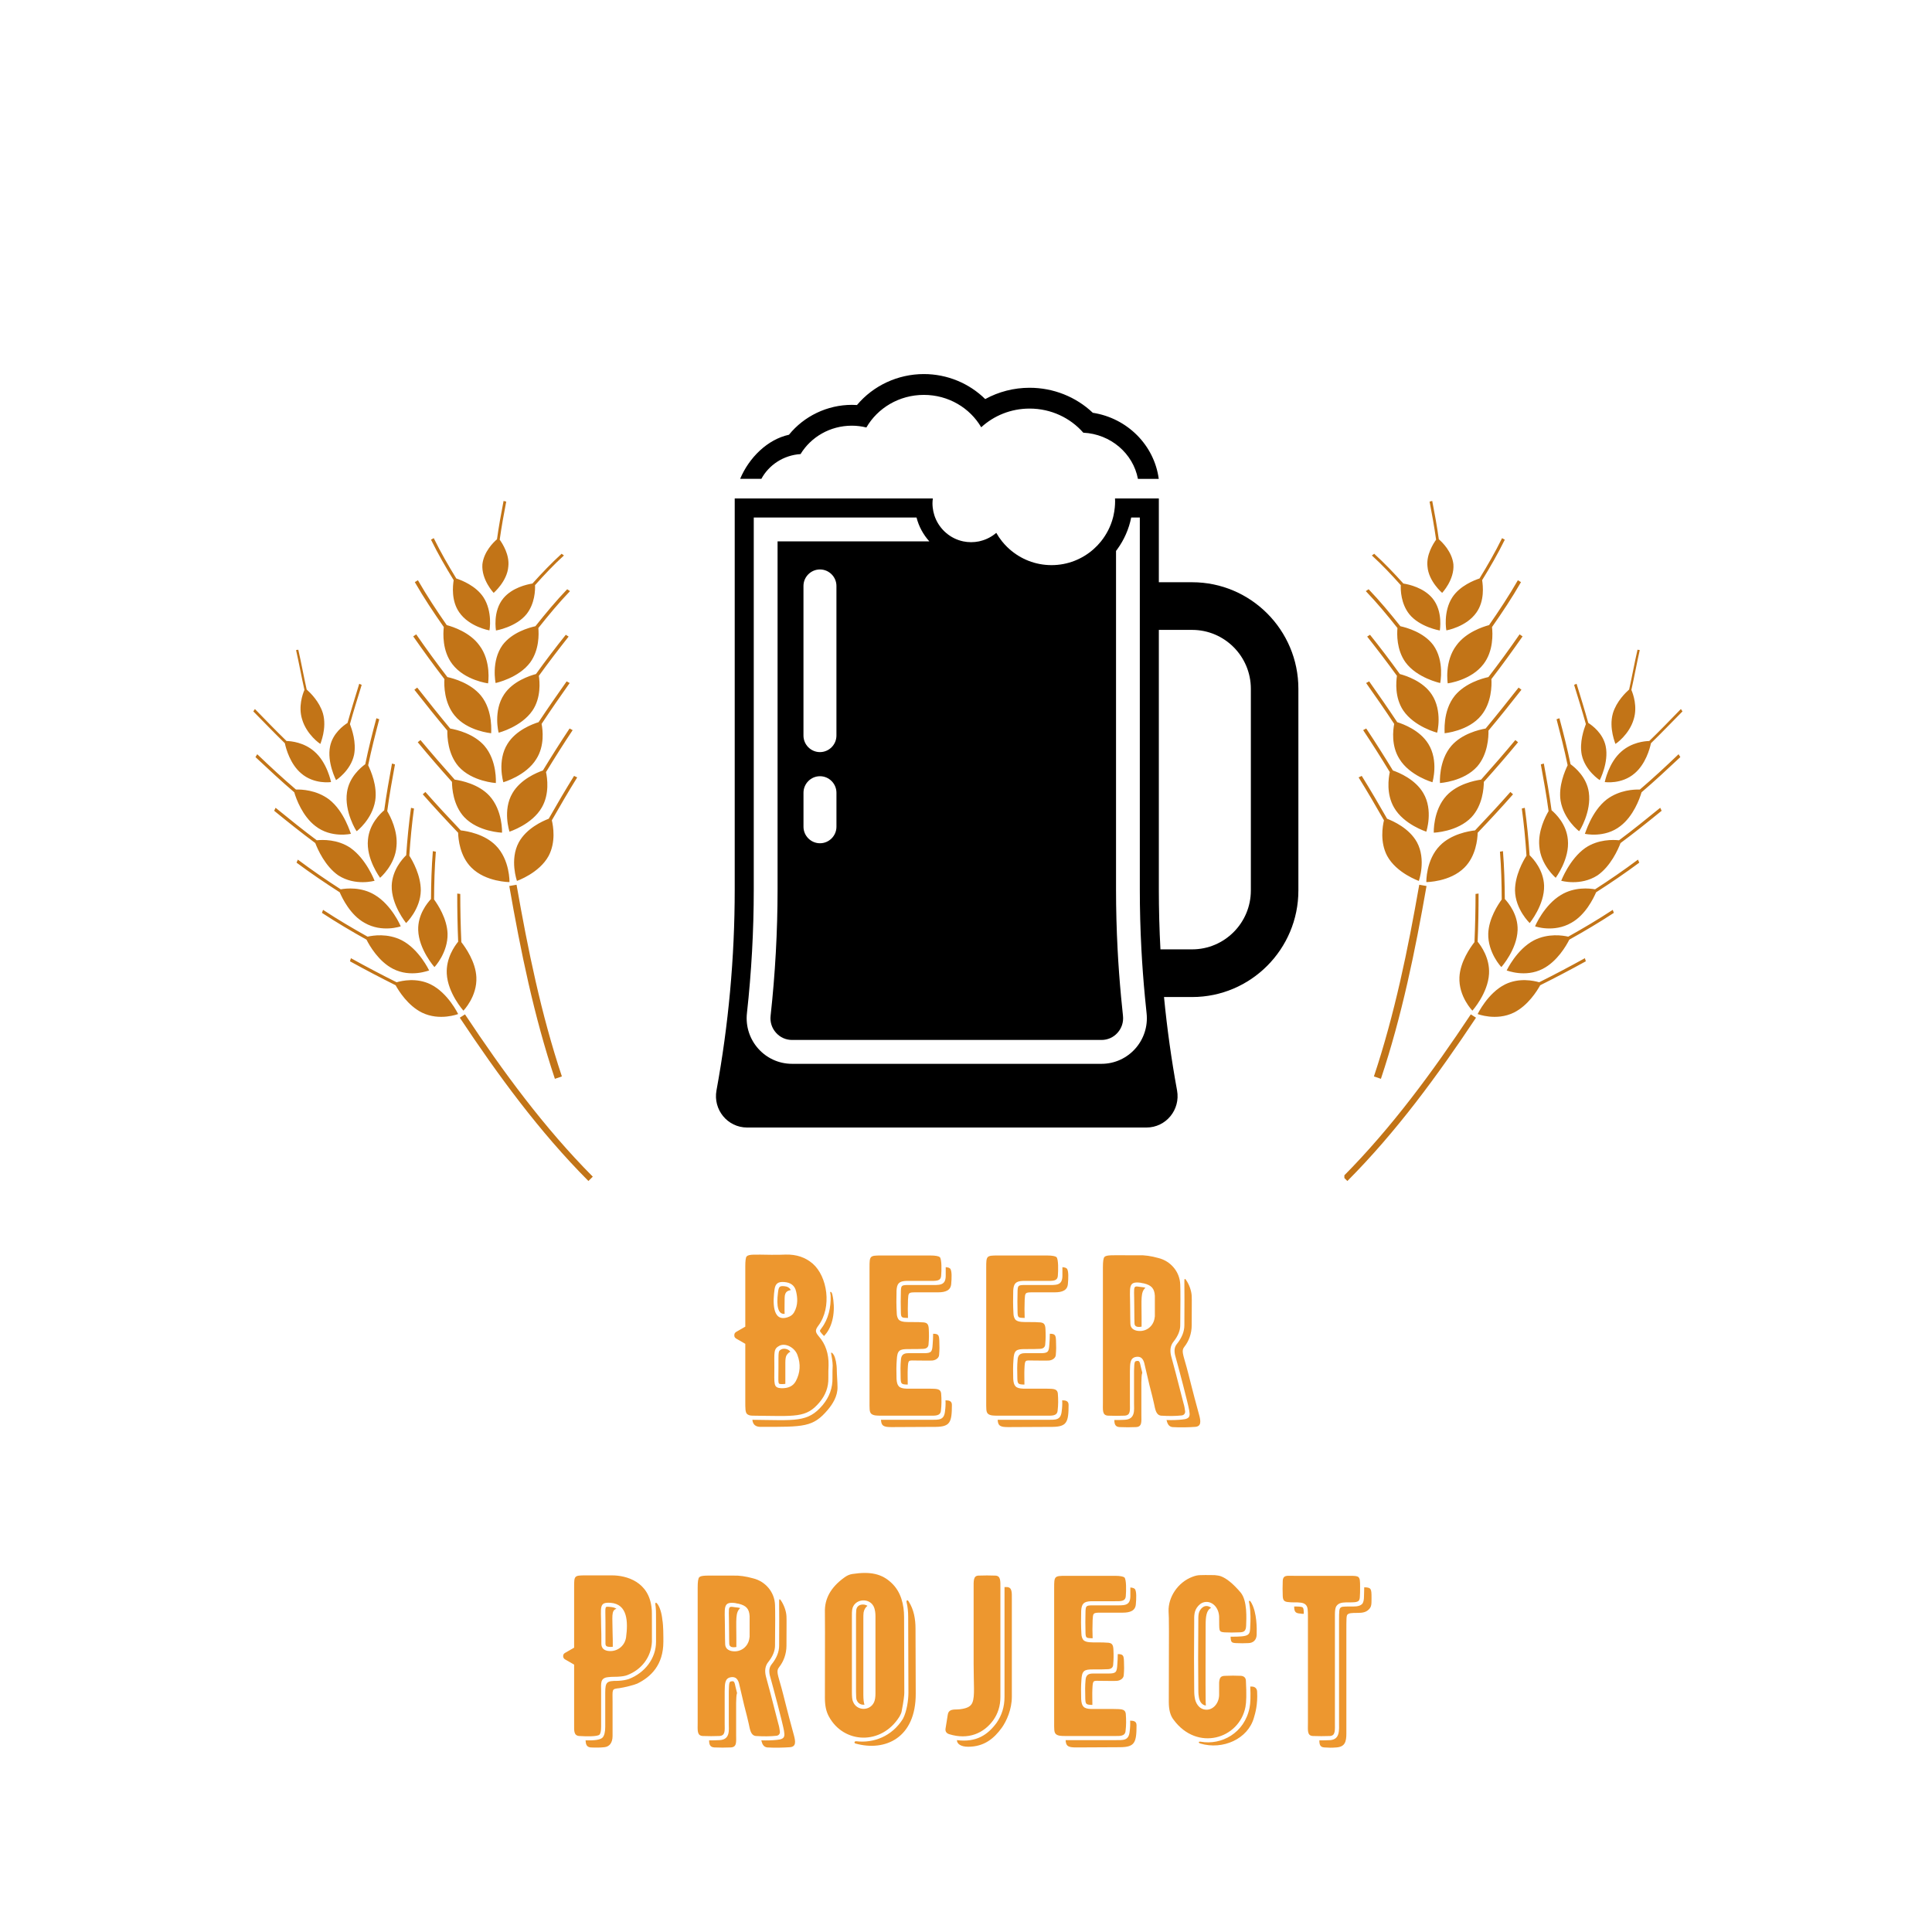 <svg xmlns="http://www.w3.org/2000/svg" xmlns:xlink="http://www.w3.org/1999/xlink" width="375" viewBox="0 0 375 375" height="375" version="1.0"><defs><g id="d"><path d="M 19.273 -9.77 C 19.23 -9.191 19.23 -8.348 19.23 -7.328 C 19.273 -5.551 18.699 -3.996 17.5 -2.574 C 14.922 0.488 12.922 0.09 4.484 0 C 3.996 0 3.641 -0.133 3.418 -0.355 C 3.109 -0.711 3.109 -1.375 3.109 -2.844 L 3.109 -13.945 L 1.332 -14.965 C 1.066 -15.145 0.977 -15.32 0.977 -15.59 C 0.977 -15.898 1.066 -16.078 1.332 -16.254 L 3.109 -17.277 L 3.109 -29 C 3.109 -30.066 3.199 -30.734 3.375 -30.91 C 3.82 -31.355 4.797 -31.266 8.172 -31.223 C 9.328 -31.223 10.258 -31.223 10.969 -31.266 C 13.059 -31.309 14.746 -30.734 16.164 -29.535 C 19.051 -27.047 19.984 -21.051 17.277 -17.453 C 16.656 -16.609 16.656 -16.254 17.363 -15.41 C 18.699 -13.902 19.32 -11.992 19.273 -9.77 Z M 8.793 -24.559 C 8.484 -22.383 8.215 -18.074 11.324 -19.098 C 11.902 -19.273 12.301 -19.586 12.57 -20.031 C 13.414 -21.496 13.234 -23.004 12.969 -24.117 C 12.703 -25.316 11.859 -25.848 10.66 -25.938 C 9.504 -26.023 8.973 -25.672 8.793 -24.559 Z M 10.613 -25.137 C 9.816 -25.18 9.594 -25.094 9.461 -23.938 C 9.105 -21.184 9.504 -19.629 10.746 -19.762 C 10.703 -20.52 10.746 -21.406 10.746 -22.828 C 10.746 -24.293 11.59 -24.25 11.945 -24.383 C 11.68 -24.871 11.234 -25.094 10.613 -25.137 Z M 17.898 -16.965 C 17.543 -16.434 17.453 -16.52 17.941 -15.945 L 18.387 -15.457 C 18.477 -15.543 18.52 -15.59 18.875 -16.031 C 20.25 -17.855 20.605 -20.828 20.031 -23.406 C 19.941 -23.895 19.762 -24.07 19.629 -24.027 C 19.543 -23.98 19.629 -23.805 19.676 -23.316 C 19.762 -21.051 19.23 -18.699 17.898 -16.965 Z M 12.922 -6.707 C 13.77 -8.305 13.902 -9.992 13.234 -11.77 C 12.746 -13.145 11.016 -14.168 9.77 -13.59 C 8.57 -12.969 8.75 -12.391 8.75 -9.371 C 8.75 -6.086 8.527 -5.418 10.082 -5.328 C 11.457 -5.285 12.391 -5.73 12.922 -6.707 Z M 10.125 -12.879 C 9.504 -12.523 9.547 -12.656 9.547 -9.371 C 9.547 -6.039 9.371 -6.172 10.125 -6.129 C 10.438 -6.129 10.66 -6.129 10.883 -6.172 L 10.883 -10.305 C 10.883 -11.016 10.969 -11.504 11.148 -11.77 C 11.414 -12.125 11.59 -12.301 11.859 -12.391 C 11.547 -12.922 10.66 -13.145 10.125 -12.879 Z M 19.762 -12.125 C 19.852 -11.68 20.074 -10.391 20.074 -9.727 C 20.031 -9.191 20.031 -8.348 20.031 -7.328 C 20.074 -5.418 19.453 -3.641 18.121 -2.043 C 15.234 1.375 12.836 0.887 4.484 0.801 C 4.574 1.688 5.062 2.176 6.086 2.176 C 14.523 2.176 16.254 2.266 19.141 -1.156 C 20.031 -2.219 21.051 -3.773 21.008 -5.551 C 21.008 -6.574 20.875 -7.949 20.875 -8.703 C 20.875 -10.082 20.605 -11.191 20.297 -11.77 C 19.984 -12.301 19.719 -12.301 19.762 -12.125 Z M 19.762 -12.125"/></g><g id="e"><path d="M 16.121 -4.309 C 16.211 -3.152 16.211 -2.043 16.078 -0.977 C 15.988 0.09 14.922 0 13.988 0 L 4.352 0 C 3.73 0 2.977 0 2.574 -0.355 C 2.176 -0.711 2.219 -1.289 2.219 -2.93 L 2.219 -28.777 C 2.219 -31 2.266 -31.09 4.441 -31.09 L 14.035 -31.09 C 15.055 -31.09 15.633 -30.953 15.855 -30.777 C 16.254 -30.379 16.211 -28.156 16.121 -27.137 C 16.031 -26.07 15.102 -26.16 13.812 -26.16 L 9.414 -26.16 C 7.949 -26.113 7.551 -25.672 7.461 -24.293 C 7.418 -22.785 7.418 -21.316 7.504 -19.895 C 7.504 -19.32 7.684 -18.875 7.906 -18.609 C 8.438 -18.121 9.414 -18.164 10.793 -18.164 C 11.504 -18.164 12.035 -18.164 12.348 -18.121 C 13.414 -18.121 13.68 -17.809 13.723 -16.742 C 13.77 -15.812 13.77 -14.879 13.68 -13.945 C 13.68 -13.324 13.324 -13.012 12.703 -12.969 C 12.035 -12.922 11.016 -12.922 9.727 -12.922 C 8.039 -12.922 7.594 -12.703 7.504 -10.793 C 7.418 -9.727 7.418 -8.527 7.461 -7.148 C 7.551 -5.73 7.949 -5.285 9.414 -5.242 L 13.77 -5.242 C 15.102 -5.195 15.988 -5.328 16.121 -4.309 Z M 17.008 -28.824 L 17.008 -27.09 C 16.965 -25.18 15.766 -25.359 13.812 -25.359 L 9.414 -25.359 C 8.484 -25.316 8.348 -25.227 8.305 -24.25 C 8.262 -22.738 8.262 -21.539 8.305 -19.941 C 8.348 -18.965 8.527 -19.008 9.684 -18.965 C 9.637 -19.984 9.637 -21.406 9.684 -22.473 C 9.77 -23.848 9.727 -23.938 11.191 -23.938 L 15.5 -23.938 C 17.008 -23.938 17.988 -24.336 18.074 -25.582 C 18.164 -26.602 18.254 -28.156 17.855 -28.559 C 17.676 -28.691 17.543 -28.777 17.008 -28.824 Z M 14.477 -13.902 C 14.391 -12.391 14.258 -12.125 12.746 -12.125 L 9.727 -12.125 C 8.75 -12.125 8.348 -11.727 8.305 -10.746 C 8.215 -9.816 8.215 -8.75 8.262 -7.195 C 8.305 -6.172 8.438 -6.086 9.414 -6.039 L 9.637 -6.039 C 9.637 -6.973 9.594 -8.305 9.637 -9.059 C 9.727 -10.969 9.727 -10.703 11.414 -10.703 C 12.703 -10.703 13.723 -10.66 14.391 -10.703 C 15.012 -10.746 15.676 -11.148 15.723 -11.77 C 15.812 -12.746 15.812 -13.59 15.766 -14.523 C 15.723 -15.59 15.633 -15.898 14.566 -15.898 C 14.566 -15.188 14.523 -14.523 14.477 -13.902 Z M 18.207 -2.086 C 18.207 -2.844 17.676 -2.977 16.965 -2.977 C 17.008 -2.266 16.965 -1.555 16.875 -0.887 C 16.699 0.934 15.676 0.801 13.988 0.801 L 4.441 0.801 C 4.484 1.375 4.574 1.645 4.797 1.867 C 5.195 2.219 5.953 2.219 6.574 2.219 L 15.102 2.176 C 17.855 2.133 18.207 1.289 18.207 -2.086 Z M 18.207 -2.086"/></g><g id="f"><path d="M 17.855 -2.441 C 18.031 -1.867 18.121 -1.332 18.164 -0.934 C 18.254 -0.488 17.988 -0.09 17.5 -0.043 C 16.301 0.09 14.965 0.09 13.5 0 C 12.523 -0.133 12.391 -1.156 12.125 -2.398 C 11.992 -3.062 11.68 -4.262 11.234 -5.996 L 10.391 -9.594 C 10.215 -10.438 9.992 -11.59 8.703 -11.414 C 7.418 -11.234 7.504 -10.035 7.461 -8.66 L 7.461 -2.398 C 7.461 -1.066 7.641 -0.043 6.395 0 C 5.375 0.043 4.309 0.043 3.242 0 C 2.043 -0.043 2.219 -1.109 2.219 -2.574 L 2.219 -28.824 C 2.219 -29.934 2.309 -30.602 2.531 -30.82 C 2.93 -31.223 4.219 -31.133 6.797 -31.133 L 9.148 -31.133 C 10.258 -31.176 11.547 -31 12.969 -30.602 C 15.367 -30.023 17.145 -27.934 17.23 -25.449 C 17.277 -24.25 17.277 -21.629 17.23 -17.543 C 17.23 -16.52 16.789 -15.457 15.945 -14.391 C 15.32 -13.633 15.188 -12.703 15.457 -11.59 C 15.855 -10.172 16.656 -7.148 17.855 -2.441 Z M 20.117 2.176 C 21.363 2.086 21.23 1.066 20.875 -0.223 C 19.586 -4.887 18.875 -7.949 18.477 -9.371 C 17.766 -11.945 17.41 -12.613 18.031 -13.367 C 18.875 -14.434 19.453 -15.898 19.453 -17.543 C 19.453 -21.629 19.496 -22.027 19.453 -23.227 C 19.406 -24.25 18.965 -25.449 18.387 -26.293 C 18.164 -26.648 18.031 -26.602 18.031 -26.246 L 18.031 -25.492 C 18.031 -24.25 18.074 -21.672 18.031 -17.543 C 18.031 -16.344 17.543 -15.102 16.566 -13.902 C 16.121 -13.324 16.031 -12.703 16.211 -11.812 C 16.922 -9.281 18.699 -2.531 18.965 -1.066 C 19.098 -0.133 19.32 0.621 17.586 0.754 C 16.699 0.844 15.723 0.887 14.566 0.844 C 14.746 1.598 15.012 2.133 15.723 2.219 C 17.188 2.309 18.918 2.266 20.117 2.176 Z M 12.301 -19.273 L 12.301 -23.273 C 12.215 -24.691 11.637 -25.316 10.172 -25.672 C 9.859 -25.715 9.684 -25.758 9.504 -25.805 C 7.016 -26.113 7.504 -24.914 7.504 -21.23 C 7.504 -19.273 7.551 -18.031 7.551 -17.941 C 7.551 -17.188 7.906 -16.742 8.66 -16.52 C 10.305 -16.121 11.859 -17.098 12.215 -18.742 C 12.258 -19.008 12.301 -19.188 12.301 -19.273 Z M 9.727 -17.277 L 9.727 -19.008 C 9.727 -22.562 9.504 -23.98 10.48 -24.828 C 10.215 -24.914 10.125 -24.914 9.371 -25.004 C 8.793 -25.094 8.527 -25.137 8.395 -24.914 C 8.172 -24.605 8.305 -23.672 8.305 -21.23 C 8.305 -19.273 8.348 -18.031 8.348 -17.941 C 8.348 -17.23 8.973 -17.145 9.727 -17.277 Z M 8.793 -10.613 C 8.348 -10.57 8.305 -10.391 8.262 -8.66 L 8.262 -2.398 C 8.262 -1.156 8.57 0.711 6.441 0.801 C 5.773 0.844 5.105 0.844 4.441 0.844 C 4.441 1.645 4.617 2.176 5.461 2.219 C 6.527 2.266 7.594 2.266 8.617 2.219 C 9.859 2.176 9.684 1.156 9.684 -0.176 L 9.684 -6.441 C 9.727 -7.148 9.684 -7.859 9.859 -8.348 L 9.594 -9.414 C 9.371 -10.527 9.281 -10.703 8.793 -10.613 Z M 8.793 -10.613"/></g><g id="g"><path d="M 18.207 -21.316 L 18.207 -18.297 C 18.074 -15.32 16.211 -12.879 13.414 -11.812 C 12.969 -11.637 12.348 -11.547 11.547 -11.504 C 10.527 -11.504 9.859 -11.457 9.637 -11.414 C 8.129 -11.234 8.348 -10.172 8.348 -8.75 L 8.348 -1.777 C 8.348 -0.977 8.215 -0.445 8.039 -0.266 C 7.641 0.133 5.461 0.09 4.086 0 C 3.02 -0.09 3.109 -1.066 3.109 -2.133 L 3.109 -13.855 L 1.332 -14.879 C 1.109 -15.012 0.977 -15.234 0.977 -15.5 C 0.977 -15.812 1.109 -15.988 1.332 -16.121 L 3.109 -17.145 L 3.109 -28.957 C 3.109 -31.133 3.152 -31.176 5.375 -31.176 L 10.48 -31.176 C 13.145 -31.176 17.719 -30.023 18.164 -24.648 C 18.207 -24.516 18.207 -23.406 18.207 -21.316 Z M 13.191 -19.141 C 13.59 -22.16 13.5 -25.582 10.215 -25.848 C 7.859 -26.023 8.348 -25.047 8.348 -21.363 C 8.395 -18.832 8.395 -20.652 8.395 -17.809 C 8.438 -17.098 8.84 -16.656 9.637 -16.52 C 11.324 -16.254 12.922 -17.363 13.191 -19.141 Z M 20.25 -22.43 C 20.117 -23.895 19.719 -25.004 19.32 -25.582 C 19.008 -26.023 18.832 -25.938 18.875 -25.492 C 18.918 -25.227 18.965 -24.961 18.965 -24.691 C 19.008 -24.336 19.008 -23.492 19.008 -21.316 L 19.008 -18.297 C 19.008 -15.055 16.832 -12.258 13.723 -11.059 C 13.191 -10.883 12.523 -10.746 11.59 -10.703 L 11.547 -10.703 C 9.461 -10.703 9.148 -10.527 9.148 -8.395 L 9.148 -1.777 C 9.148 -0.801 8.973 -0.043 8.617 0.312 C 8.172 0.754 7.062 0.887 5.328 0.844 C 5.375 1.598 5.508 2.133 6.305 2.219 C 7.238 2.266 8.129 2.266 8.973 2.176 C 9.949 2.086 10.57 1.332 10.57 0 L 10.57 -6.527 C 10.57 -9.148 10.348 -9.105 11.859 -9.281 C 12.836 -9.414 14.789 -9.902 15.367 -10.172 C 17.988 -11.457 20.43 -13.77 20.43 -18.297 L 20.43 -19.098 C 20.43 -21.184 20.297 -22.293 20.25 -22.43 Z M 11.324 -24.691 C 11.016 -24.914 10.613 -25.004 10.172 -25.047 C 8.926 -25.137 9.191 -25.402 9.191 -22.117 L 9.191 -17.855 C 9.238 -17.5 9.371 -17.363 9.77 -17.32 C 10.035 -17.277 10.348 -17.277 10.613 -17.32 C 10.613 -19.32 10.613 -17.898 10.57 -20.207 C 10.57 -23.137 10.258 -24.383 11.324 -24.691 Z M 11.324 -24.691"/></g><g id="h"><path d="M 17.145 -23.094 L 17.188 -8.395 C 17.188 -7.906 17.055 -6.75 16.699 -4.93 C 16.656 -4.531 16.477 -4.176 16.254 -3.773 C 12.746 1.867 5.375 1.512 2.531 -3.82 C 2 -4.797 1.777 -5.953 1.777 -7.371 C 1.82 -20.43 1.777 -22.785 1.777 -24.027 C 1.688 -26.648 2.93 -28.867 5.508 -30.734 C 6.039 -31.133 6.527 -31.355 7.105 -31.445 C 10.613 -31.977 12.836 -31.488 14.699 -29.711 C 16.566 -27.98 17.145 -25.449 17.145 -23.094 Z M 11.324 -6.574 C 11.504 -6.973 11.59 -7.551 11.59 -8.262 L 11.59 -23.273 C 11.59 -23.895 11.504 -24.383 11.371 -24.828 C 10.66 -27.004 7.371 -26.734 7.062 -24.473 C 7.016 -24.203 7.016 -23.762 7.016 -23.051 L 7.016 -8.57 C 7.016 -7.684 7.062 -7.016 7.238 -6.66 C 7.949 -4.84 10.527 -4.797 11.324 -6.574 Z M 19.406 -8.262 L 19.363 -20.875 C 19.363 -22.648 19.051 -24.559 18.031 -26.113 C 17.809 -26.516 17.543 -26.336 17.633 -25.938 C 17.855 -25.047 17.941 -24.07 17.941 -23.094 L 17.988 -8.395 C 17.988 -7.016 17.676 -4.754 16.922 -3.332 C 14.789 0.09 11.191 1.422 7.859 1.02 C 7.504 0.977 7.371 1.375 7.727 1.465 C 13.457 3.062 19.453 0.398 19.406 -8.262 Z M 7.859 -24.383 C 7.816 -23.762 7.816 -23.582 7.816 -23.051 L 7.816 -8.57 C 7.816 -7.641 7.859 -7.148 7.949 -6.973 C 8.215 -6.262 8.883 -5.996 9.461 -6.086 C 9.328 -6.395 9.238 -7.105 9.238 -8.039 L 9.238 -22.516 C 9.238 -23.227 9.238 -23.672 9.281 -23.938 C 9.371 -24.516 9.637 -24.961 10.035 -25.27 C 9.281 -25.758 7.949 -25.582 7.859 -24.383 Z M 7.859 -24.383"/></g><g id="i"><path d="M 11.102 -28.691 L 11.102 -7.594 C 11.102 -5.816 10.613 -4.309 9.684 -3.02 C 7.859 -0.531 4.887 0.801 1.156 -0.355 C 0.621 -0.531 0.398 -0.887 0.445 -1.375 L 0.887 -4.129 C 1.02 -5.02 1.645 -5.152 2.621 -5.152 C 2.887 -5.152 3.152 -5.195 3.285 -5.195 C 4.664 -5.375 5.375 -5.73 5.684 -6.527 C 6.172 -7.773 5.906 -9.992 5.906 -13.988 L 5.906 -28.691 C 5.906 -30.066 5.816 -31.09 6.84 -31.133 C 7.949 -31.176 9.059 -31.176 10.125 -31.133 C 11.191 -31.09 11.102 -30.066 11.102 -28.691 Z M 12.348 -28.91 L 11.902 -28.91 L 11.902 -7.594 C 11.902 -5.684 11.371 -3.996 10.348 -2.531 C 8.66 -0.266 6.484 1.289 2.664 0.801 C 2.664 1.555 3.465 2.086 4.84 2.086 C 7.949 2.086 9.859 0.488 11.371 -1.598 C 12.301 -2.887 13.324 -5.195 13.324 -7.594 L 13.324 -26.469 C 13.324 -27.848 13.414 -28.867 12.348 -28.91 Z M 12.348 -28.91"/></g><g id="j"><path d="M 16.789 -10.66 C 16.922 -8.172 16.875 -6.527 16.699 -5.641 C 15.5 0.578 7.328 3.062 2.754 -3.152 C 2.086 -3.996 1.82 -5.152 1.82 -6.617 C 1.867 -20.785 1.867 -23.004 1.777 -24.203 C 1.688 -26.914 3.555 -29.844 6.441 -30.91 C 7.016 -31.133 7.504 -31.223 7.949 -31.223 C 9.238 -31.266 10.172 -31.223 10.746 -31.223 C 11.148 -31.176 11.59 -31.133 11.945 -31 C 13.012 -30.602 14.301 -29.578 15.766 -27.848 C 17.098 -26.246 16.875 -22.785 16.832 -21.449 C 16.789 -20.387 16.477 -20.117 15.41 -20.117 C 14.477 -20.074 13.59 -20.074 12.656 -20.117 C 11.414 -20.207 11.637 -20.387 11.59 -23.184 C 11.504 -24.871 10.391 -26.023 9.148 -26.023 C 8.527 -26.023 7.992 -25.758 7.551 -25.27 C 6.66 -24.293 6.75 -23.273 6.75 -22.16 C 6.707 -17.008 6.707 -12.746 6.75 -9.281 C 6.75 -8.66 6.75 -8.082 6.84 -7.551 C 6.973 -6.441 7.641 -5.195 9.016 -5.105 C 10.391 -5.02 11.547 -6.305 11.59 -7.949 L 11.59 -10.391 C 11.68 -11.371 11.902 -11.68 12.836 -11.68 C 13.77 -11.727 14.789 -11.727 15.812 -11.68 C 16.434 -11.637 16.789 -11.281 16.789 -10.66 Z M 17.633 -21.406 C 17.586 -19.496 17.543 -19.273 13.812 -19.273 C 13.855 -18.207 13.988 -18.074 14.879 -18.031 C 15.812 -17.988 16.301 -17.988 17.23 -18.031 C 18.121 -18.031 18.832 -18.562 18.875 -19.629 C 18.918 -20.961 18.918 -23.848 17.898 -25.758 C 17.809 -25.938 17.633 -26.246 17.5 -26.246 C 17.32 -26.246 17.363 -26.113 17.453 -25.672 C 17.766 -23.938 17.676 -22.25 17.633 -21.406 Z M 8.129 -24.738 C 7.504 -24.027 7.551 -23.316 7.551 -22.16 C 7.504 -17.008 7.504 -12.746 7.551 -9.281 C 7.551 -8.66 7.551 -8.129 7.641 -7.684 L 7.641 -7.641 C 7.773 -6.617 8.305 -5.996 9.016 -5.906 C 8.973 -6.305 8.973 -6.75 8.973 -7.195 C 8.926 -10.66 8.973 -16.387 8.973 -21.539 C 8.973 -23.137 9.105 -24.426 10.035 -24.871 C 9.77 -25.094 9.461 -25.227 9.148 -25.227 C 8.75 -25.227 8.484 -25.094 8.129 -24.738 Z M 17.941 -9.594 L 17.633 -9.594 C 17.719 -7.727 17.676 -6.352 17.5 -5.508 C 16.52 -0.531 11.992 1.82 8.039 1.109 C 7.551 1.02 7.504 1.332 7.949 1.465 C 12.301 2.754 17.188 0.578 18.344 -3.555 C 18.609 -4.441 19.098 -6.086 18.965 -8.57 C 18.965 -9.191 18.562 -9.594 17.941 -9.594 Z M 17.941 -9.594"/></g><g id="k"><path d="M 13.324 -31.09 L 2.664 -31.09 C 1.645 -31.09 1.109 -31.176 0.754 -30.867 C 0.621 -30.734 0.488 -30.465 0.488 -30.109 C 0.445 -29.09 0.445 -28.066 0.488 -27.137 C 0.531 -26.246 0.844 -26.023 1.73 -25.98 C 1.91 -25.938 2.266 -25.938 2.754 -25.938 C 3.641 -25.938 4.531 -25.938 4.973 -25.449 C 5.375 -25.004 5.375 -24.426 5.375 -22.918 L 5.375 -2.441 C 5.375 -1.109 5.195 -0.043 6.352 0 C 7.418 0.043 8.527 0.043 9.684 0 C 10.746 -0.09 10.613 -1.109 10.613 -2.711 L 10.613 -22.473 C 10.613 -24.203 10.57 -24.961 11.102 -25.449 C 11.637 -25.98 12.57 -25.938 13.457 -25.938 C 14.258 -25.938 14.879 -25.938 15.234 -26.246 C 15.367 -26.426 15.457 -26.691 15.457 -27.09 C 15.5 -27.445 15.5 -28.113 15.5 -29 C 15.5 -31.09 15.41 -31.09 13.324 -31.09 Z M 16.301 -28.867 C 16.301 -28.066 16.254 -27.445 16.254 -27.047 C 16.254 -26.469 16.164 -25.938 15.898 -25.625 C 15.32 -25.047 14.301 -25.137 13.457 -25.137 C 12.168 -25.137 11.859 -25.094 11.68 -24.871 C 11.457 -24.691 11.414 -24.203 11.414 -22.473 L 11.414 -2.711 C 11.414 -1.156 11.637 0.621 9.727 0.801 C 9.016 0.844 8.305 0.844 7.594 0.844 C 7.594 1.645 7.727 2.176 8.57 2.219 C 9.637 2.266 9.77 2.309 10.926 2.219 C 12.57 2.086 12.836 1.109 12.836 -0.488 L 12.836 -20.25 C 12.836 -22.828 12.836 -23.359 13.059 -23.582 C 13.367 -23.848 13.723 -23.895 15.102 -23.895 C 15.988 -23.895 16.656 -24.027 17.188 -24.559 C 17.719 -25.094 17.719 -25.492 17.719 -26.781 C 17.719 -28.602 17.676 -28.824 16.301 -28.867 Z M 2.754 -25.137 L 2.711 -25.137 L 2.711 -24.914 C 2.754 -24.027 3.062 -23.805 3.953 -23.762 C 4.086 -23.715 4.309 -23.715 4.574 -23.715 C 4.574 -24.605 4.484 -24.781 4.398 -24.914 C 4.219 -25.094 3.863 -25.137 2.754 -25.137 Z M 2.754 -25.137"/></g><clipPath id="a"><path d="M 138.867 72.605 L 252.117 72.605 L 252.117 218.855 L 138.867 218.855 Z M 138.867 72.605"/></clipPath><clipPath id="b"><path d="M 49.113 97.234 L 115.113 97.234 L 115.113 229.234 L 49.113 229.234 Z M 49.113 97.234"/></clipPath><clipPath id="c"><path d="M 260.941 97.234 L 326.625 97.234 L 326.625 229.234 L 260.941 229.234 Z M 260.941 97.234"/></clipPath></defs><path fill="#FFF" d="M-37.5 -37.5H412.5V412.5H-37.5z"/><path fill="#FFF" d="M-37.5 -37.5H412.5V412.5H-37.5z"/><g clip-path="url(#a)"><path d="M 147.781 92.945 L 143.66 92.945 C 145.387 88.836 148.957 85.293 153.137 84.383 C 156.066 80.766 160.582 78.582 165.352 78.582 C 165.68 78.582 166.008 78.594 166.34 78.613 C 169.492 74.855 174.25 72.605 179.324 72.605 C 183.848 72.605 188.125 74.398 191.23 77.461 C 193.84 76.031 196.797 75.266 199.844 75.266 C 204.453 75.266 208.84 77.016 212.113 80.121 C 218.828 81.16 224.035 86.406 224.914 92.949 L 220.871 92.949 C 219.941 88.02 215.59 84.25 210.266 83.984 C 207.766 81.125 204.023 79.305 199.844 79.305 C 196.199 79.305 192.898 80.691 190.453 82.934 C 188.266 79.188 184.105 76.648 179.32 76.648 C 174.52 76.648 170.344 79.203 168.164 82.973 C 167.262 82.754 166.324 82.625 165.348 82.625 C 161.094 82.625 157.391 84.844 155.387 88.137 C 152.07 88.352 149.234 90.25 147.781 92.945 Z M 252.016 133.688 L 252.016 172.84 C 252.016 184.242 242.766 193.523 231.391 193.523 L 225.934 193.523 C 226.527 199.641 227.371 205.684 228.465 211.645 C 229.152 215.391 226.324 218.852 222.523 218.852 L 145.012 218.852 C 141.215 218.852 138.383 215.387 139.07 211.645 C 141.391 198.996 142.609 185.961 142.609 172.641 L 142.609 96.746 L 181.062 96.746 C 181.023 97.062 180.992 97.383 180.992 97.711 C 180.992 97.98 181.012 98.246 181.039 98.508 C 181.094 99.039 181.207 99.551 181.367 100.043 C 181.41 100.184 181.461 100.316 181.512 100.453 C 182.43 102.789 184.469 104.559 186.969 105.082 C 187.461 105.18 187.973 105.238 188.496 105.238 C 189.02 105.238 189.527 105.18 190.02 105.082 C 190.117 105.062 190.211 105.031 190.309 105.008 C 191.461 104.727 192.5 104.176 193.375 103.426 C 193.707 104.012 194.082 104.566 194.504 105.086 C 194.809 105.465 195.141 105.828 195.492 106.176 C 195.633 106.309 195.777 106.445 195.926 106.578 C 198.102 108.512 200.961 109.691 204.102 109.691 C 207.238 109.691 210.102 108.512 212.277 106.578 C 212.793 106.121 213.27 105.621 213.699 105.086 C 214.777 103.742 215.59 102.172 216.035 100.457 C 216.066 100.332 216.098 100.207 216.125 100.082 C 216.238 99.57 216.328 99.043 216.379 98.504 C 216.414 98.113 216.441 97.715 216.441 97.316 C 216.441 97.129 216.438 96.938 216.422 96.75 L 224.93 96.75 L 224.93 113.012 L 231.391 113.012 C 242.766 113.012 252.016 122.285 252.016 133.688 Z M 162.352 142.773 L 162.352 113.734 C 162.352 111.973 160.914 110.531 159.152 110.531 C 157.395 110.531 155.953 111.973 155.953 113.734 L 155.953 142.777 C 155.953 144.539 157.391 145.984 159.152 145.984 C 160.914 145.98 162.352 144.539 162.352 142.773 Z M 159.156 150.664 C 157.398 150.664 155.957 152.105 155.957 153.871 L 155.957 160.469 C 155.957 162.23 157.395 163.676 159.156 163.676 C 160.914 163.676 162.355 162.234 162.355 160.469 L 162.355 153.871 C 162.352 152.105 160.914 150.664 159.156 150.664 Z M 222.234 193.523 C 221.941 190.441 221.711 187.359 221.547 184.27 C 221.34 180.398 221.238 176.52 221.238 172.641 L 221.238 100.449 L 219.566 100.449 C 219.117 102.695 218.188 104.773 216.895 106.566 C 216.805 106.691 216.711 106.816 216.621 106.938 L 216.621 172.637 C 216.621 176.492 216.723 180.379 216.926 184.262 C 217.086 187.352 217.316 190.438 217.602 193.516 C 217.715 194.73 217.836 195.949 217.969 197.16 C 218.102 198.379 217.73 199.551 216.914 200.461 C 216.113 201.363 215 201.855 213.797 201.855 L 153.746 201.855 C 152.539 201.855 151.426 201.359 150.625 200.457 C 149.812 199.551 149.438 198.379 149.574 197.16 C 150.469 189.012 150.926 180.762 150.926 172.629 L 150.926 105.078 L 180.383 105.078 C 179.211 103.777 178.344 102.199 177.898 100.449 L 146.305 100.449 L 146.305 172.637 C 146.305 180.652 145.859 188.684 144.98 196.656 C 144.406 201.902 148.48 206.488 153.742 206.488 L 213.793 206.488 C 219.055 206.488 223.129 201.898 222.551 196.656 C 222.441 195.617 222.336 194.57 222.234 193.523 Z M 242.789 133.688 C 242.789 127.387 237.676 122.262 231.395 122.262 L 224.93 122.262 L 224.93 172.641 C 224.93 176.543 225.035 180.418 225.242 184.27 L 231.395 184.27 C 237.676 184.27 242.789 179.145 242.789 172.844 Z M 242.789 133.688"/></g><g clip-path="url(#b)"><path fill="#C27417" d="M 59.09 133.914 C 58.512 131.348 58.047 128.754 57.465 126.18 L 57.898 126.109 C 58.488 128.676 58.949 131.27 59.523 133.832 C 60.203 134.438 61.98 136.141 62.676 138.449 C 63.516 141.371 62.141 144.395 62.191 144.387 C 62.148 144.418 59.492 142.602 58.621 139.559 C 57.895 137.145 58.719 134.77 59.09 133.914 Z M 67.352 153.781 C 66.789 157.496 69.176 161.395 69.234 161.332 C 69.262 161.328 72.227 159.062 72.832 155.406 C 73.27 152.531 71.98 149.629 71.461 148.535 C 72.09 145.484 72.859 142.488 73.613 139.609 L 73.059 139.406 C 72.277 142.293 71.523 145.285 70.898 148.332 C 70.008 148.98 67.762 150.855 67.352 153.781 Z M 71.422 162.949 C 71.02 166.742 73.797 170.391 73.773 170.379 C 73.781 170.379 76.715 167.883 76.957 164.254 C 77.246 161.316 75.781 158.48 75.16 157.441 C 75.574 154.355 76.117 151.312 76.664 148.367 L 76.082 148.203 C 75.547 151.133 74.996 154.184 74.578 157.273 C 73.766 157.953 71.695 159.957 71.422 162.949 Z M 76.031 171.883 C 75.918 175.641 78.848 179.172 78.82 179.164 C 78.824 179.172 81.621 176.504 81.676 172.828 C 81.68 169.914 80.105 167.09 79.449 166.09 C 79.652 162.992 79.941 159.934 80.355 156.934 L 79.777 156.797 C 79.355 159.812 79.055 162.883 78.844 166 C 78.066 166.75 76.152 168.883 76.031 171.883 Z M 84.016 165.207 C 83.77 168.277 83.676 171.371 83.656 174.496 C 82.918 175.285 81.078 177.547 81.172 180.52 C 81.285 184.281 84.312 187.707 84.324 187.699 C 84.348 187.719 86.969 184.902 86.871 181.203 C 86.762 178.27 84.973 175.582 84.254 174.59 C 84.266 171.461 84.352 168.375 84.598 165.312 Z M 89.953 196.168 C 89.938 196.172 92.652 193.422 92.461 189.652 C 92.316 186.672 90.344 183.887 89.547 182.871 C 89.406 179.68 89.344 176.551 89.336 173.512 L 88.75 173.438 C 88.742 176.488 88.797 179.602 88.93 182.781 C 88.25 183.609 86.555 185.977 86.719 189 C 86.914 192.773 89.938 196.168 89.953 196.168 Z M 61.219 160.336 C 64.27 162.742 68.156 161.84 68.121 161.84 C 68.055 161.859 66.887 157.504 63.863 155.16 C 61.387 153.316 58.52 153.215 57.445 153.25 C 54.898 151.078 52.422 148.781 49.93 146.395 L 49.586 146.949 C 52.117 149.32 54.578 151.617 57.117 153.785 C 57.477 155.055 58.723 158.43 61.219 160.336 Z M 68.719 146.531 C 69.207 144.098 68.297 141.531 67.922 140.547 C 68.641 137.945 69.457 135.387 70.203 132.934 L 69.727 132.719 C 68.973 135.18 68.176 137.727 67.457 140.316 C 66.664 140.824 64.609 142.324 64.078 144.824 C 63.414 147.965 65.246 151.445 65.227 151.426 C 65.23 151.426 68.047 149.617 68.719 146.531 Z M 55.293 144.266 C 55.516 145.367 56.355 148.328 58.445 150.098 C 60.977 152.301 64.25 151.793 64.258 151.801 C 64.25 151.793 63.512 147.98 60.984 145.832 C 58.988 144.098 56.543 143.848 55.617 143.828 C 53.562 141.836 51.555 139.758 49.477 137.621 L 49.168 138.082 C 51.258 140.195 53.246 142.277 55.293 144.266 Z M 65.676 169.918 C 68.992 172.043 72.703 170.945 72.707 170.961 C 72.699 170.949 71.109 166.742 68.02 164.574 C 65.512 162.871 62.594 162.98 61.488 163.098 C 58.805 161.105 56.188 158.98 53.492 156.789 L 53.215 157.371 C 55.891 159.551 58.516 161.656 61.195 163.637 C 61.66 164.859 63.109 168.141 65.676 169.918 Z M 70.754 179.121 C 74.152 181.086 77.777 179.805 77.777 179.805 C 77.793 179.773 76.012 175.637 72.738 173.699 C 70.133 172.113 67.207 172.418 66.141 172.617 C 63.332 170.812 60.551 168.898 57.809 166.852 L 57.559 167.441 C 60.309 169.48 63.117 171.391 65.938 173.195 C 66.469 174.418 68.02 177.609 70.754 179.121 Z M 76.273 188.043 C 79.727 189.828 83.293 188.328 83.297 188.367 C 83.289 188.367 81.379 184.273 77.984 182.508 C 75.242 181.113 72.395 181.562 71.348 181.805 C 68.438 180.18 65.531 178.461 62.707 176.602 L 62.492 177.188 C 65.328 179.047 68.234 180.766 71.141 182.387 C 71.719 183.559 73.504 186.625 76.273 188.043 Z M 83.57 191.055 C 80.863 189.734 78.039 190.348 76.984 190.656 C 74.055 189.195 71.09 187.633 68.113 185.984 L 67.93 186.586 C 70.918 188.234 73.867 189.781 76.789 191.238 C 77.391 192.328 79.152 195.18 81.906 196.547 C 85.328 198.223 88.926 196.824 88.926 196.824 C 88.926 196.836 86.984 192.734 83.57 191.055 Z M 90.254 196.887 L 89.246 197.535 C 96.684 208.715 104.672 219.652 114.215 229.234 L 115.059 228.391 C 105.621 218.891 97.668 208.043 90.254 196.887 Z M 98.664 109.957 C 98.926 107.707 97.562 105.547 96.992 104.754 C 97.34 102.277 97.785 99.809 98.258 97.359 L 97.742 97.234 C 97.262 99.707 96.809 102.184 96.465 104.672 C 95.746 105.285 93.914 107.102 93.633 109.523 C 93.406 112.535 95.828 115.086 95.82 115.078 C 95.832 115.059 98.453 112.824 98.664 109.957 Z M 97.547 125.199 C 95.305 128.309 96.191 132.582 96.199 132.574 C 96.199 132.574 100.711 131.609 102.945 128.535 C 104.688 126.098 104.594 123.051 104.492 121.902 C 106.477 119.398 108.488 116.98 110.637 114.738 L 110.09 114.371 C 107.938 116.617 105.922 119.035 103.926 121.547 C 102.66 121.832 99.395 122.738 97.547 125.199 Z M 104.031 130.832 C 102.793 131.16 99.539 132.227 97.848 134.781 C 95.703 137.984 96.762 142.227 96.797 142.211 C 96.812 142.211 101.199 141.082 103.359 137.914 C 105.047 135.402 104.758 132.32 104.594 131.176 C 106.484 128.559 108.43 126.016 110.371 123.559 L 109.82 123.211 C 107.852 125.664 105.914 128.215 104.031 130.832 Z M 109.984 132.254 C 108.168 134.836 106.324 137.477 104.535 140.176 C 103.332 140.547 100.148 141.738 98.516 144.363 C 96.441 147.648 97.699 151.832 97.703 151.832 C 97.711 151.828 102.113 150.574 104.102 147.324 C 105.738 144.758 105.348 141.668 105.125 140.508 C 106.906 137.805 108.746 135.16 110.574 132.574 Z M 110.555 141.398 C 108.785 144.055 107.062 146.781 105.375 149.551 C 104.172 149.969 101.039 151.266 99.48 153.93 C 97.484 157.281 98.914 161.434 98.887 161.426 C 98.887 161.426 103.277 160.043 105.164 156.727 C 106.684 154.105 106.23 151.012 105.98 149.859 C 107.664 147.09 109.383 144.371 111.152 141.719 Z M 100.707 163.48 C 98.871 166.863 100.344 170.98 100.34 170.984 C 100.34 170.984 104.68 169.477 106.492 166.125 C 107.906 163.453 107.391 160.375 107.109 159.223 C 108.719 156.406 110.336 153.621 112.035 150.895 L 111.426 150.602 C 109.734 153.328 108.109 156.102 106.504 158.918 C 105.316 159.371 102.207 160.762 100.707 163.48 Z M 87.797 128.906 C 90.199 132.07 94.734 132.637 94.734 132.637 C 94.746 132.617 95.414 128.348 93.023 125.234 C 91.195 122.734 87.949 121.664 86.711 121.332 C 84.77 118.539 82.863 115.656 81.117 112.621 L 80.516 112.992 C 82.266 116.043 84.191 118.922 86.141 121.711 C 85.996 122.973 85.84 126.371 87.797 128.906 Z M 97.723 116.098 C 95.574 118.664 96.289 122.391 96.266 122.379 C 96.266 122.383 100.184 121.719 102.211 119.191 C 103.812 117.16 103.895 114.547 103.848 113.582 C 105.668 111.539 107.512 109.59 109.461 107.816 L 109.008 107.484 C 107.055 109.27 105.188 111.215 103.348 113.262 C 102.246 113.438 99.434 114.066 97.723 116.098 Z M 89.148 118.867 C 91.098 121.684 95 122.359 94.992 122.359 C 95.023 122.359 95.656 118.707 93.828 115.918 C 92.363 113.699 89.613 112.629 88.566 112.281 C 87.023 109.777 85.535 107.188 84.188 104.453 L 83.656 104.754 C 85.008 107.5 86.512 110.098 88.059 112.609 C 87.883 113.715 87.566 116.621 89.148 118.867 Z M 88.23 138.863 C 90.695 141.918 95.355 142.312 95.336 142.324 C 95.293 142.32 95.805 138.016 93.332 134.996 C 91.34 132.605 88.086 131.688 86.836 131.418 C 84.77 128.738 82.762 125.984 80.789 123.129 L 80.207 123.523 C 82.203 126.379 84.203 129.133 86.262 131.809 C 86.176 133.051 86.219 136.406 88.23 138.863 Z M 89.008 148.773 C 91.637 151.719 96.254 151.984 96.242 151.984 C 96.238 151.977 96.543 147.664 94.008 144.742 C 91.969 142.418 88.664 141.637 87.383 141.41 C 85.227 138.82 83.121 136.168 80.98 133.457 L 80.43 133.879 C 82.555 136.586 84.668 139.23 86.828 141.809 C 86.797 143.039 86.941 146.387 89.008 148.773 Z M 90.113 158.609 C 92.84 161.484 97.441 161.617 97.438 161.621 C 97.457 161.609 97.598 157.285 94.98 154.445 C 92.875 152.18 89.535 151.508 88.258 151.324 C 86.016 148.816 83.801 146.262 81.613 143.641 L 81.086 144.07 C 83.262 146.703 85.48 149.258 87.727 151.762 C 87.738 153 87.969 156.309 90.113 158.609 Z M 96.23 164.109 C 94.062 161.902 90.699 161.32 89.434 161.176 C 87.117 158.742 84.812 156.266 82.57 153.719 L 82.059 154.172 C 84.293 156.719 86.602 159.203 88.922 161.637 C 88.957 162.887 89.262 166.184 91.504 168.406 C 94.289 171.203 98.887 171.215 98.887 171.215 C 98.895 171.215 98.988 166.883 96.23 164.109 Z M 109.062 208.934 C 105.031 196.848 102.465 184.293 100.262 171.727 L 98.852 171.973 C 101.055 184.578 103.621 197.16 107.703 209.398 Z M 109.062 208.934"/></g><g clip-path="url(#c)"><path fill="#C27417" d="M 316.648 133.914 C 317.227 131.348 317.691 128.754 318.273 126.18 L 317.84 126.109 C 317.25 128.676 316.789 131.27 316.215 133.832 C 315.535 134.438 313.758 136.141 313.062 138.449 C 312.223 141.371 313.598 144.395 313.547 144.387 C 313.59 144.418 316.246 142.602 317.117 139.559 C 317.844 137.145 317.02 134.77 316.648 133.914 Z M 308.387 153.781 C 308.949 157.496 306.562 161.395 306.504 161.332 C 306.477 161.328 303.512 159.062 302.906 155.406 C 302.469 152.531 303.758 149.629 304.277 148.535 C 303.648 145.484 302.879 142.488 302.125 139.609 L 302.68 139.406 C 303.461 142.293 304.215 145.285 304.84 148.332 C 305.73 148.98 307.977 150.855 308.387 153.781 Z M 304.316 162.949 C 304.719 166.742 301.941 170.391 301.965 170.379 C 301.957 170.379 299.023 167.883 298.781 164.254 C 298.492 161.316 299.961 158.48 300.578 157.441 C 300.164 154.355 299.621 151.312 299.074 148.367 L 299.656 148.203 C 300.191 151.133 300.742 154.184 301.16 157.273 C 301.973 157.953 304.043 159.957 304.316 162.949 Z M 299.707 171.883 C 299.82 175.641 296.891 179.172 296.918 179.164 C 296.914 179.172 294.117 176.504 294.062 172.828 C 294.059 169.914 295.633 167.09 296.289 166.09 C 296.086 162.992 295.797 159.934 295.383 156.934 L 295.961 156.797 C 296.383 159.812 296.684 162.883 296.895 166 C 297.672 166.75 299.586 168.883 299.707 171.883 Z M 291.723 165.207 C 291.969 168.277 292.062 171.371 292.082 174.496 C 292.82 175.285 294.66 177.547 294.566 180.52 C 294.453 184.281 291.426 187.707 291.414 187.699 C 291.391 187.719 288.77 184.902 288.867 181.203 C 288.977 178.27 290.766 175.582 291.484 174.59 C 291.473 171.461 291.387 168.375 291.141 165.312 Z M 285.785 196.168 C 285.801 196.172 283.086 193.422 283.277 189.652 C 283.422 186.672 285.395 183.887 286.191 182.871 C 286.332 179.68 286.395 176.551 286.402 173.512 L 286.988 173.438 C 286.996 176.488 286.941 179.602 286.809 182.781 C 287.488 183.609 289.184 185.977 289.02 189 C 288.824 192.773 285.801 196.168 285.785 196.168 Z M 314.52 160.336 C 311.469 162.742 307.582 161.84 307.617 161.84 C 307.684 161.859 308.852 157.504 311.875 155.16 C 314.352 153.316 317.219 153.215 318.293 153.25 C 320.84 151.078 323.316 148.781 325.809 146.395 L 326.152 146.949 C 323.621 149.32 321.16 151.617 318.621 153.785 C 318.262 155.055 317.016 158.43 314.52 160.336 Z M 307.02 146.531 C 306.531 144.098 307.441 141.531 307.816 140.547 C 307.098 137.945 306.281 135.387 305.535 132.934 L 306.012 132.719 C 306.766 135.18 307.562 137.727 308.281 140.316 C 309.074 140.824 311.129 142.324 311.66 144.824 C 312.324 147.965 310.492 151.445 310.512 151.426 C 310.508 151.426 307.691 149.617 307.02 146.531 Z M 320.445 144.266 C 320.223 145.367 319.383 148.328 317.293 150.098 C 314.762 152.301 311.488 151.793 311.48 151.801 C 311.488 151.793 312.227 147.98 314.754 145.832 C 316.75 144.098 319.195 143.848 320.121 143.828 C 322.176 141.836 324.184 139.758 326.262 137.621 L 326.57 138.082 C 324.48 140.195 322.492 142.277 320.445 144.266 Z M 310.062 169.918 C 306.746 172.043 303.035 170.945 303.031 170.961 C 303.039 170.949 304.629 166.742 307.719 164.574 C 310.227 162.871 313.145 162.98 314.25 163.098 C 316.934 161.105 319.551 158.98 322.246 156.789 L 322.523 157.371 C 319.848 159.551 317.223 161.656 314.543 163.637 C 314.078 164.859 312.629 168.141 310.062 169.918 Z M 304.984 179.121 C 301.586 181.086 297.961 179.805 297.961 179.805 C 297.945 179.773 299.727 175.637 303 173.699 C 305.605 172.113 308.531 172.418 309.598 172.617 C 312.406 170.812 315.188 168.898 317.93 166.852 L 318.18 167.441 C 315.43 169.48 312.621 171.391 309.801 173.195 C 309.27 174.418 307.719 177.609 304.984 179.121 Z M 299.465 188.043 C 296.012 189.828 292.445 188.328 292.441 188.367 C 292.449 188.367 294.359 184.273 297.754 182.508 C 300.496 181.113 303.344 181.562 304.391 181.805 C 307.301 180.18 310.207 178.461 313.031 176.602 L 313.246 177.188 C 310.41 179.047 307.504 180.766 304.598 182.387 C 304.02 183.559 302.234 186.625 299.465 188.043 Z M 292.168 191.055 C 294.875 189.734 297.699 190.348 298.754 190.656 C 301.684 189.195 304.648 187.633 307.625 185.984 L 307.809 186.586 C 304.82 188.234 301.871 189.781 298.949 191.238 C 298.348 192.328 296.586 195.18 293.832 196.547 C 290.41 198.223 286.812 196.824 286.812 196.824 C 286.812 196.836 288.754 192.734 292.168 191.055 Z M 285.484 196.887 L 286.492 197.535 C 279.055 208.715 271.066 219.652 261.523 229.234 L 260.68 228.391 C 270.117 218.891 278.07 208.043 285.484 196.887 Z M 277.074 109.957 C 276.812 107.707 278.176 105.547 278.746 104.754 C 278.398 102.277 277.953 99.809 277.48 97.359 L 277.996 97.234 C 278.477 99.707 278.93 102.184 279.273 104.672 C 279.992 105.285 281.824 107.102 282.105 109.523 C 282.332 112.535 279.91 115.086 279.918 115.078 C 279.906 115.059 277.285 112.824 277.074 109.957 Z M 278.191 125.199 C 280.434 128.309 279.547 132.582 279.539 132.574 C 279.539 132.574 275.027 131.609 272.793 128.535 C 271.051 126.098 271.145 123.051 271.246 121.902 C 269.262 119.398 267.25 116.98 265.102 114.738 L 265.648 114.371 C 267.801 116.617 269.816 119.035 271.812 121.547 C 273.078 121.832 276.344 122.738 278.191 125.199 Z M 271.707 130.832 C 272.945 131.16 276.199 132.227 277.891 134.781 C 280.035 137.984 278.977 142.227 278.941 142.211 C 278.926 142.211 274.539 141.082 272.379 137.914 C 270.691 135.402 270.98 132.32 271.145 131.176 C 269.254 128.559 267.309 126.016 265.367 123.559 L 265.918 123.211 C 267.887 125.664 269.824 128.215 271.707 130.832 Z M 265.754 132.254 C 267.57 134.836 269.414 137.477 271.203 140.176 C 272.406 140.547 275.59 141.738 277.223 144.363 C 279.297 147.648 278.039 151.832 278.035 151.832 C 278.027 151.828 273.625 150.574 271.637 147.324 C 270 144.758 270.391 141.668 270.613 140.508 C 268.832 137.805 266.992 135.16 265.164 132.574 Z M 265.184 141.398 C 266.953 144.055 268.676 146.781 270.363 149.551 C 271.566 149.969 274.699 151.266 276.258 153.93 C 278.254 157.281 276.824 161.434 276.852 161.426 C 276.852 161.426 272.461 160.043 270.574 156.727 C 269.055 154.105 269.508 151.012 269.758 149.859 C 268.074 147.09 266.355 144.371 264.586 141.719 Z M 275.031 163.48 C 276.867 166.863 275.395 170.98 275.398 170.984 C 275.398 170.984 271.059 169.477 269.246 166.125 C 267.832 163.453 268.348 160.375 268.629 159.223 C 267.02 156.406 265.402 153.621 263.703 150.895 L 264.312 150.602 C 266.004 153.328 267.629 156.102 269.234 158.918 C 270.422 159.371 273.531 160.762 275.031 163.48 Z M 287.941 128.906 C 285.539 132.07 281.004 132.637 281.004 132.637 C 280.992 132.617 280.324 128.348 282.715 125.234 C 284.543 122.734 287.789 121.664 289.027 121.332 C 290.969 118.539 292.875 115.656 294.621 112.621 L 295.223 112.992 C 293.473 116.043 291.547 118.922 289.598 121.711 C 289.742 122.973 289.898 126.371 287.941 128.906 Z M 278.016 116.098 C 280.164 118.664 279.449 122.391 279.473 122.379 C 279.473 122.383 275.555 121.719 273.527 119.191 C 271.926 117.16 271.844 114.547 271.891 113.582 C 270.07 111.539 268.227 109.59 266.277 107.816 L 266.73 107.484 C 268.684 109.27 270.551 111.215 272.391 113.262 C 273.492 113.438 276.305 114.066 278.016 116.098 Z M 286.59 118.867 C 284.641 121.684 280.738 122.359 280.746 122.359 C 280.715 122.359 280.082 118.707 281.91 115.918 C 283.375 113.699 286.125 112.629 287.172 112.281 C 288.715 109.777 290.203 107.188 291.551 104.453 L 292.082 104.754 C 290.73 107.5 289.227 110.098 287.68 112.609 C 287.855 113.715 288.172 116.621 286.59 118.867 Z M 287.508 138.863 C 285.043 141.918 280.383 142.312 280.402 142.324 C 280.445 142.32 279.934 138.016 282.406 134.996 C 284.398 132.605 287.652 131.688 288.902 131.418 C 290.969 128.738 292.977 125.984 294.949 123.129 L 295.531 123.523 C 293.535 126.379 291.535 129.133 289.477 131.809 C 289.562 133.051 289.52 136.406 287.508 138.863 Z M 286.73 148.773 C 284.102 151.719 279.484 151.984 279.496 151.984 C 279.5 151.977 279.195 147.664 281.73 144.742 C 283.77 142.418 287.074 141.637 288.355 141.41 C 290.512 138.82 292.617 136.168 294.758 133.457 L 295.309 133.879 C 293.184 136.586 291.07 139.23 288.91 141.809 C 288.941 143.039 288.797 146.387 286.73 148.773 Z M 285.625 158.609 C 282.898 161.484 278.297 161.617 278.301 161.621 C 278.281 161.609 278.141 157.285 280.758 154.445 C 282.863 152.18 286.203 151.508 287.48 151.324 C 289.723 148.816 291.938 146.262 294.125 143.641 L 294.652 144.07 C 292.477 146.703 290.258 149.258 288.012 151.762 C 288 153 287.77 156.309 285.625 158.609 Z M 279.508 164.109 C 281.676 161.902 285.039 161.32 286.305 161.176 C 288.621 158.742 290.926 156.266 293.168 153.719 L 293.68 154.172 C 291.445 156.719 289.137 159.203 286.816 161.637 C 286.781 162.887 286.477 166.184 284.234 168.406 C 281.449 171.203 276.852 171.215 276.852 171.215 C 276.844 171.215 276.75 166.883 279.508 164.109 Z M 266.676 208.934 C 270.707 196.848 273.273 184.293 275.477 171.727 L 276.887 171.973 C 274.684 184.578 272.117 197.16 268.035 209.398 Z M 266.676 208.934"/></g><g fill="#ED972F"><use x="141.551" y="274.779" xmlns:xlink="http://www.w3.org/1999/xlink" xlink:href="#d" xlink:type="simple" xlink:actuate="onLoad" xlink:show="embed"/></g><g fill="#ED972F"><use x="166.555" y="274.779" xmlns:xlink="http://www.w3.org/1999/xlink" xlink:href="#e" xlink:type="simple" xlink:actuate="onLoad" xlink:show="embed"/></g><g fill="#ED972F"><use x="189.205" y="274.779" xmlns:xlink="http://www.w3.org/1999/xlink" xlink:href="#e" xlink:type="simple" xlink:actuate="onLoad" xlink:show="embed"/></g><g fill="#ED972F"><use x="211.855" y="274.779" xmlns:xlink="http://www.w3.org/1999/xlink" xlink:href="#f" xlink:type="simple" xlink:actuate="onLoad" xlink:show="embed"/></g><g fill="#ED972F"><use x="108.329" y="336.956" xmlns:xlink="http://www.w3.org/1999/xlink" xlink:href="#g" xlink:type="simple" xlink:actuate="onLoad" xlink:show="embed"/></g><g fill="#ED972F"><use x="133.2" y="336.956" xmlns:xlink="http://www.w3.org/1999/xlink" xlink:href="#f" xlink:type="simple" xlink:actuate="onLoad" xlink:show="embed"/></g><g fill="#ED972F"><use x="158.337" y="336.956" xmlns:xlink="http://www.w3.org/1999/xlink" xlink:href="#h" xlink:type="simple" xlink:actuate="onLoad" xlink:show="embed"/></g><g fill="#ED972F"><use x="183.074" y="336.956" xmlns:xlink="http://www.w3.org/1999/xlink" xlink:href="#i" xlink:type="simple" xlink:actuate="onLoad" xlink:show="embed"/></g><g fill="#ED972F"><use x="202.393" y="336.956" xmlns:xlink="http://www.w3.org/1999/xlink" xlink:href="#e" xlink:type="simple" xlink:actuate="onLoad" xlink:show="embed"/></g><g fill="#ED972F"><use x="225.043" y="336.956" xmlns:xlink="http://www.w3.org/1999/xlink" xlink:href="#j" xlink:type="simple" xlink:actuate="onLoad" xlink:show="embed"/></g><g fill="#ED972F"><use x="248.493" y="336.956" xmlns:xlink="http://www.w3.org/1999/xlink" xlink:href="#k" xlink:type="simple" xlink:actuate="onLoad" xlink:show="embed"/></g></svg>